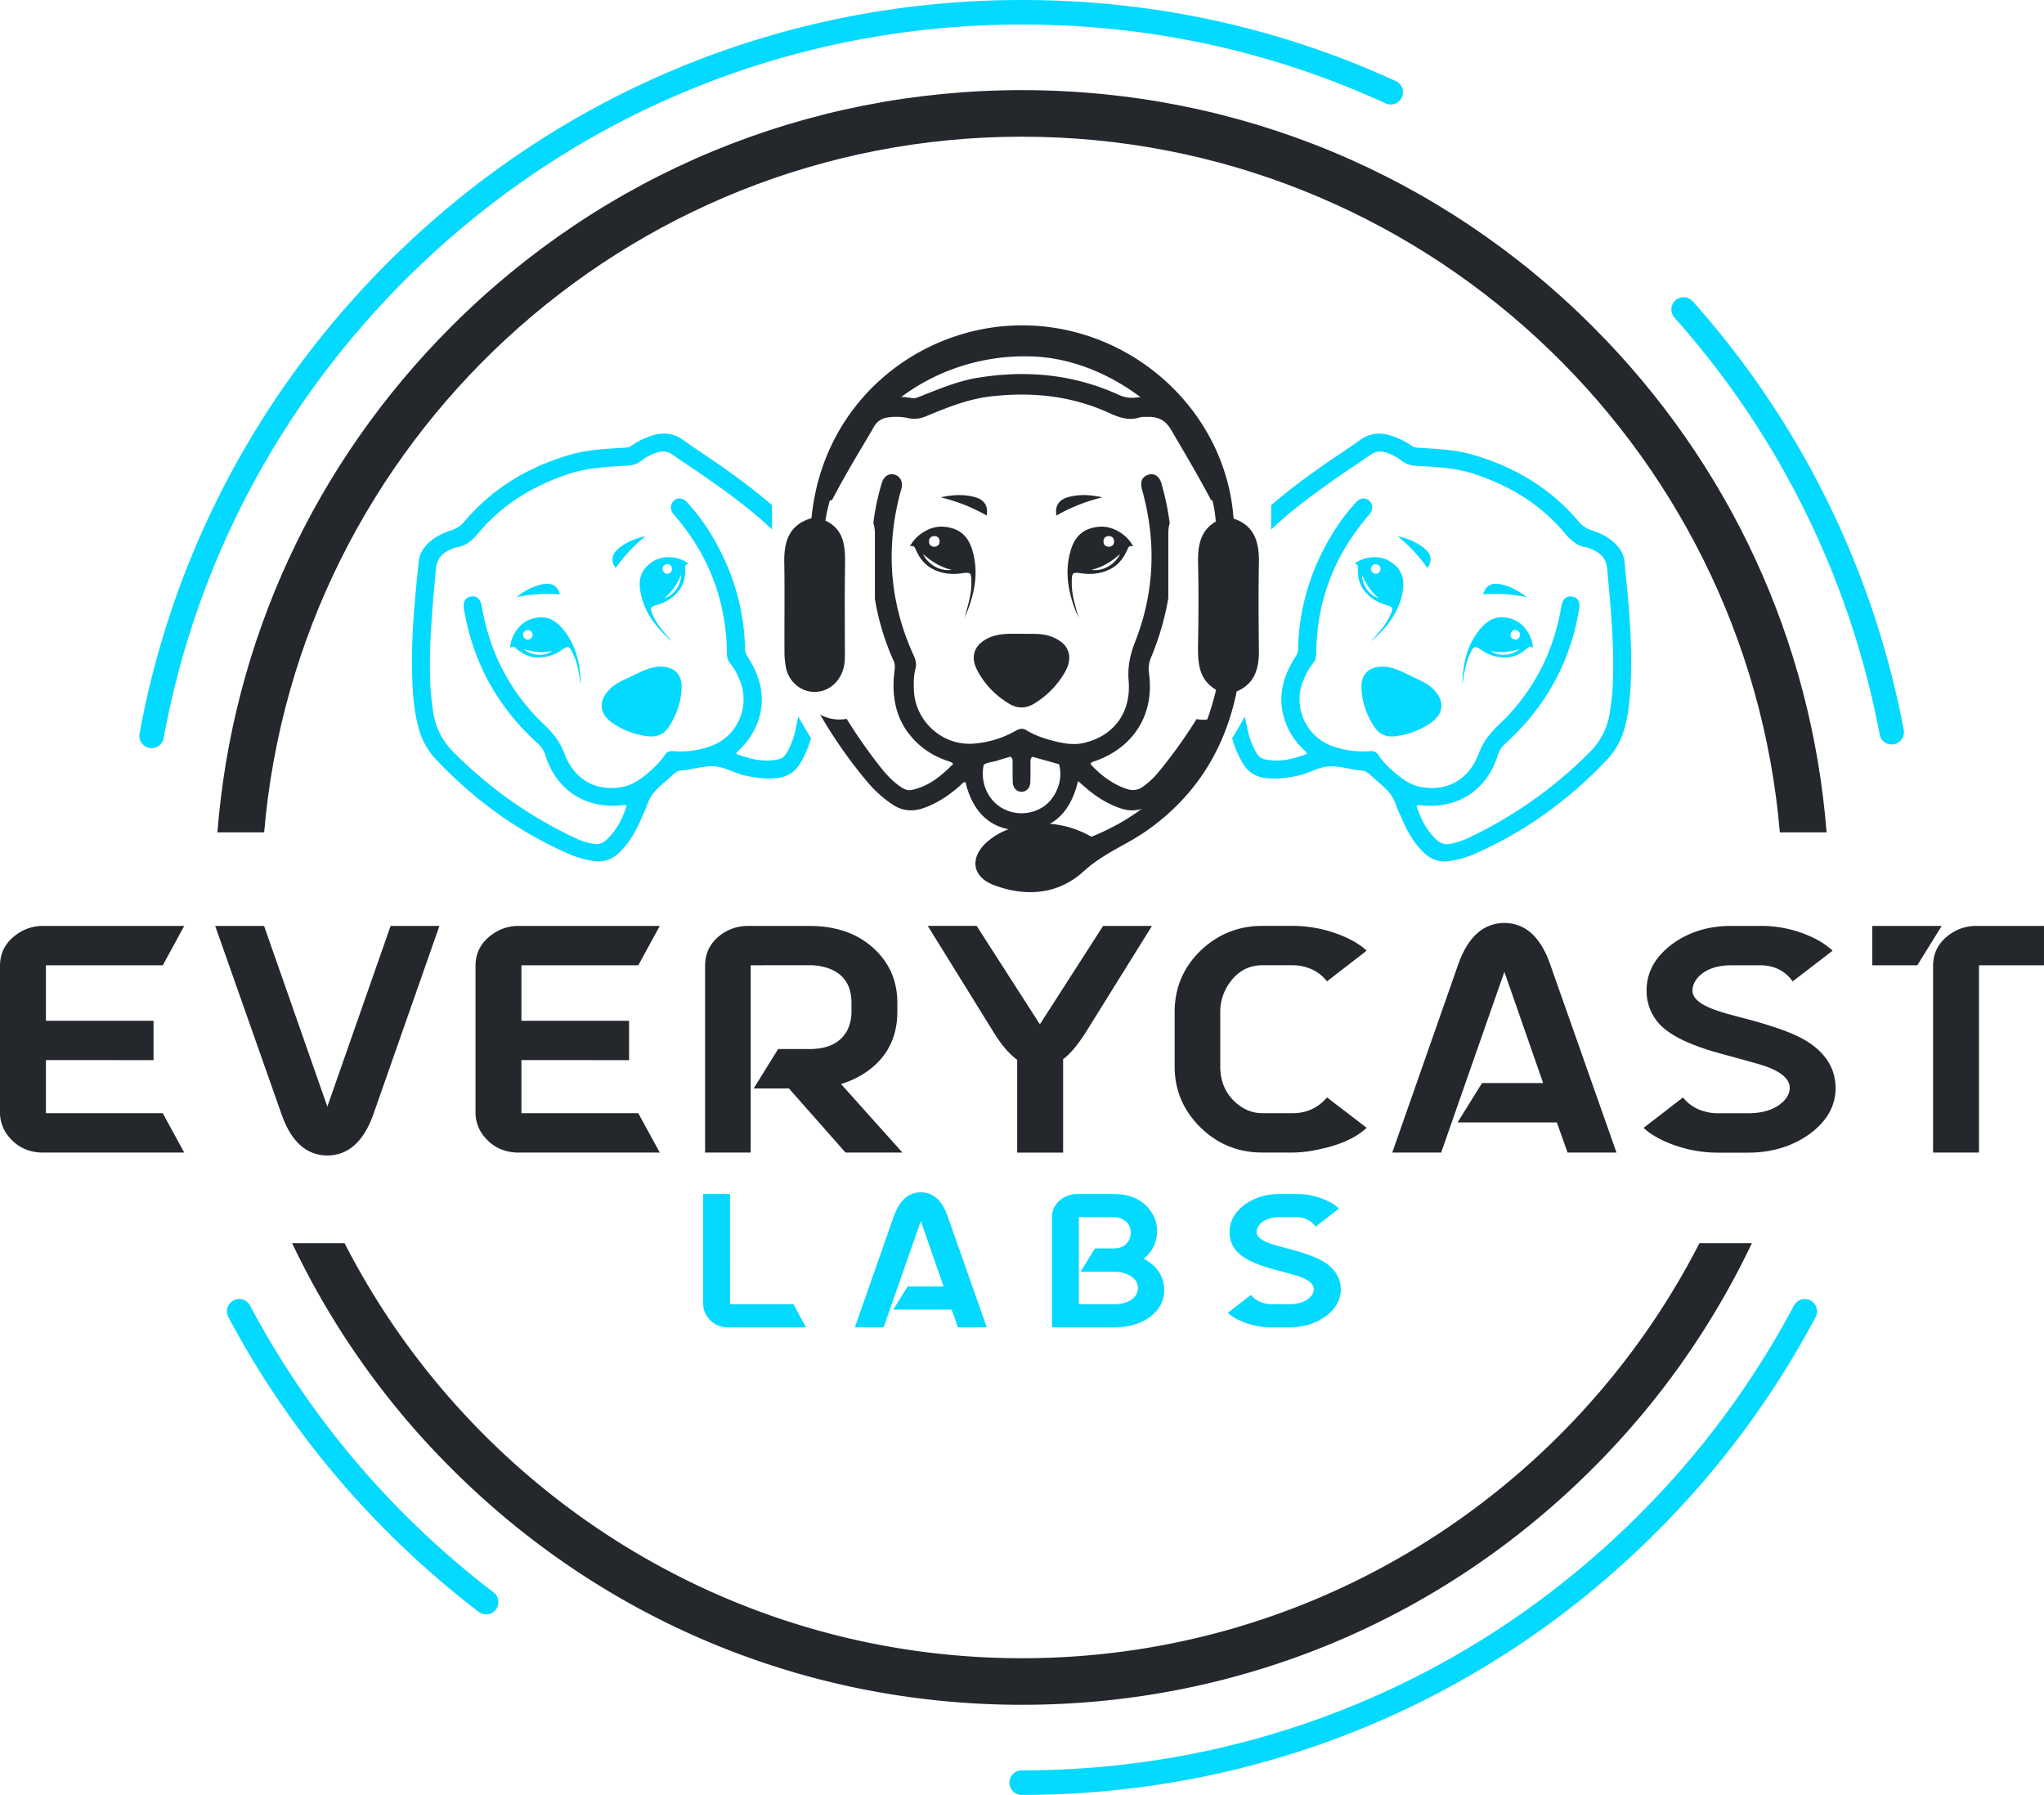 <svg xmlns="http://www.w3.org/2000/svg" viewBox="0 0 2386.25 2095">
  <g>
    <g>
      <g>
        <path d="M1193.13,2095a14.32,14.32,0,1,1,0-28.63c272.15,0,528-106,720.45-298.42a1022.84,1022.84,0,0,0,180.76-244.07,14.31,14.31,0,1,1,25.29,13.41,1051.22,1051.22,0,0,1-185.81,250.9C1736,1986,1472.92,2095,1193.13,2095" style="fill: #04d9ff"/>
        <path d="M2208.42,868.87a14.31,14.31,0,0,1-14.05-11.67,1012.88,1012.88,0,0,0-239.19-486.06,14.31,14.31,0,1,1,21.38-19,1041.35,1041.35,0,0,1,245.94,499.8,14.33,14.33,0,0,1-14.08,17" style="fill: #04d9ff"/>
        <path d="M177,873.21a14.59,14.59,0,0,1-2.61-.25,14.3,14.3,0,0,1-11.49-16.66C201.14,648,301.25,458,452.43,306.81,650.28,109,913.33,0,1193.12,0,1346,0,1493,31.93,1630.12,94.9a14.32,14.32,0,0,1-11.95,26c-133.31-61.24-276.32-92.29-425.05-92.29-272.15,0-528,106-720.45,298.42-147,147.06-244.43,331.86-281.58,534.42A14.33,14.33,0,0,1,177,873.21" style="fill: #04d9ff"/>
        <path d="M567.49,1884.27a14.21,14.21,0,0,1-8.68-2.94,1064.51,1064.51,0,0,1-106.38-93.14,1051.15,1051.15,0,0,1-185.81-250.9,14.31,14.31,0,0,1,25.29-13.41A1022.5,1022.5,0,0,0,472.67,1768a1038.63,1038.63,0,0,0,103.52,90.64,14.31,14.31,0,0,1-8.7,25.68" style="fill: #04d9ff"/>
      </g>
      <g>
        <path d="M1984,1451c-147.19,287.36-446.45,484.48-790.88,484.48S549.43,1738.34,402.24,1451H341a943.09,943.09,0,0,0,185.8,262.85c178,178,414.62,276,666.33,276s488.34-98,666.32-276A943.09,943.09,0,0,0,2045.25,1451Z" style="fill: #24282c"/>
        <path d="M1193.13,159.54c464,0,846.05,357.79,884.72,812h54.59c-17.68-223.06-113-430.38-273-590.34-178-178-414.62-276-666.32-276s-488.35,98-666.33,276c-159.95,160-255.31,367.28-273,590.34H308.4C347.07,517.33,729.09,159.54,1193.13,159.54Z" style="fill: #24282c"/>
      </g>
    </g>
    <g>
      <path d="M53.6,1237.35v62H190l25.07,45.94H50.46q-25.41,0-40.72-19.14A43.77,43.77,0,0,1,0,1298.61V1127.36q0-23.31,20.18-37.24a52,52,0,0,1,30.28-9.4H215.11l-25.07,46H53.6v64.74H179.25v45.94Z" style="fill: #24282c"/>
      <path d="M382.16,1291.65,456,1080.72H513l-77.63,221.37q-17,46.31-53.25,46.65-36.21-.36-52.9-46.65l-78-221.37h57.08Z" style="fill: #24282c"/>
      <path d="M608.74,1237.35v62H745.18l25.07,45.94H605.61q-25.41,0-40.72-19.14a43.72,43.72,0,0,1-9.75-27.5V1127.36q0-23.31,20.19-37.24a52,52,0,0,1,30.28-9.4H770.25l-25.07,46H608.74v64.74H734.39v45.94Z" style="fill: #24282c"/>
      <path d="M876.39,1126.67v218.58H823.14V1127.36q0-23.65,20.19-37.59a52.83,52.83,0,0,1,29.93-9h72q48.38,0,77.62,28.89,24.71,24.72,24.72,60.92v10.08q0,45.26-35.86,70.32a105,105,0,0,1-29.93,14.27l71.7,80H987.08L921,1270.42H879.87l28.54-46h36.9q32.72,0,44.21-22.62a48.41,48.41,0,0,0,4.52-21.24v-10.08q0-31.33-28.2-40.73a64.47,64.47,0,0,0-20.53-3.13Z" style="fill: #24282c"/>
      <path d="M1214,1195.59l73.79-114.87h57.08l-78,125.31q-13.92,21.59-25.75,30.28v109h-53.61V1237q-13.58-9.75-26.8-31l-77.62-125.31h57.08Z" style="fill: #24282c"/>
      <path d="M1424.58,1181.32v63.34q0,27.15,19.49,43.51,13.58,11.14,29.58,11.14h35.51q21.57,0,36.54-14.62a44.31,44.31,0,0,0,3.48-3.83l46.3,35.5q-19.51,18.47-60.22,26.11a136.89,136.89,0,0,1-26.1,2.78h-35.51q-43.15,0-73.44-30.62-28.89-29.25-28.89-70v-63.34q0-42.46,30.63-72.06,30.29-28.53,71.7-28.54h35.51a151.5,151.5,0,0,1,65.43,15q13.23,6.61,20.89,13.92l-46.3,35.85Q1537,1129.8,1515.42,1127q-3.48-.35-6.26-.35h-35.51q-24,0-38.63,21.23a57.08,57.08,0,0,0-10.44,33.42" style="fill: #24282c"/>
      <path d="M1817.53,1310.1H1701.62l28.55-45.94h71.35l-45.25-129.83-73.79,210.93H1625.4L1703,1123.88q17-46.29,53.25-46.64,36.2.36,52.9,46.64l78,221.38h-57.08Z" style="fill: #24282c"/>
      <path d="M1922.28,1156.25q0-32,29.94-54.29,28.88-21.23,68.92-21.24h35.5a139.89,139.89,0,0,1,62.65,15,90.32,90.32,0,0,1,20.19,13.92l-46.64,35.85q-11.49-16-31.33-18.44a34.79,34.79,0,0,0-4.87-.35h-35.5q-26.12,0-39.34,14.62-5.91,7.31-5.92,15,0,13.57,28.9,23.32,9,3.14,30.63,8.71,52.2,13.58,73.09,26.45,34.11,20.88,34.46,55,0,31.68-30.63,54-30.28,21.58-71.71,21.58h-35.5a151.43,151.43,0,0,1-65.43-15q-13.23-6.61-20.89-13.93l46-35.5q12.16,15.32,34.11,18.1c2.31.23,4.41.35,6.26.35h35.5q28.2,0,42.47-15,6.27-6.94,6.27-14.62,0-15.32-28.89-25.41-4.18-1.72-50.47-14.27-53.25-14.26-72.4-34.46a56.24,56.24,0,0,1-15.32-39.33" style="fill: #24282c"/>
      <path d="M2266.86,1080.72l-28.54,46h-52.56v-46Zm43.51,264.53h-53.61V1127.36q0-23.31,20.2-37.24a52,52,0,0,1,30.28-9.4h79v46h-75.88Z" style="fill: #24282c"/>
      <path d="M852.27,1522.27H926.4l14.54,27H850.43q-15.16,0-24-11.47a25.53,25.53,0,0,1-5.53-16V1393.68h31.33Z" style="fill: #04d9ff"/>
      <path d="M1111,1528.62h-68.18l16.79-27h42L1075,1425.21l-43.41,124.09H998l45.66-130.24q10-27.22,31.33-27.43,21.3.19,31.13,27.43L1152,1549.3h-33.57Z" style="fill: #04d9ff"/>
      <path d="M1335.2,1469.23q19.86,10.44,23.35,29.49a38.75,38.75,0,0,1,.61,6.75q0,19.26-16.58,31.54-16.38,12.29-42.59,12.29h-71.88V1421.11q0-13.92,11.88-22.11a31,31,0,0,1,17.61-5.32H1300q28.66,0,42.59,18.83a39.46,39.46,0,0,1,8.19,24.37q0,18.64-14.13,31.12a9.22,9.22,0,0,1-1.44,1.23m-56.92-12.08H1300q13.71,0,18.42-10.65a18.31,18.31,0,0,0,1.64-7.57q0-10.86-9.42-15.77a22.65,22.65,0,0,0-10.64-2.46h-40.55v101.57H1300q19.24,0,26.21-10.85a15.77,15.77,0,0,0,2.25-8q0-9.83-10.85-15.35a39,39,0,0,0-17.61-3.69h-38.5Z" style="fill: #04d9ff"/>
      <path d="M1435.49,1438.11q0-18.84,17.61-31.95,17-12.48,40.54-12.48h20.88a82.17,82.17,0,0,1,36.86,8.8,52.76,52.76,0,0,1,11.88,8.19l-27.44,21.09a25.55,25.55,0,0,0-18.43-10.85,19.69,19.69,0,0,0-2.87-.21h-20.88q-15.36,0-23.14,8.61a13.89,13.89,0,0,0-3.48,8.8q0,8,17,13.72,5.31,1.83,18,5.11,30.72,8,43,15.57,20.07,12.29,20.28,32.35,0,18.65-18,31.74-17.82,12.7-42.18,12.7h-20.89a89,89,0,0,1-38.5-8.81,50.34,50.34,0,0,1-12.29-8.19l27-20.89q7.17,9,20.07,10.65a36.32,36.32,0,0,0,3.68.21h20.89q16.59,0,25-8.81a12.69,12.69,0,0,0,3.68-8.6q0-9-17-14.94-2.46-1-29.69-8.4-31.33-8.4-42.6-20.27a33.15,33.15,0,0,1-9-23.14" style="fill: #04d9ff"/>
    </g>
    <g>
      <g>
        <g>
          <path d="M1340.61,486.6c11.8-.19,20.16,4.13,26.6,15.1,15.93,27.18,32,54.25,46.69,82.1a36.22,36.22,0,0,1,8,2.11,282.8,282.8,0,0,0-4.64-45.79c-11-19.36-22.48-38.46-34-57.54-5-8.3-12.73-13.18-21.79-16.21-11.54-3.87-23.5-3.85-35.21-2.33a36.17,36.17,0,0,1-20.51-3.36c-52.62-23.89-107.55-28.95-164.14-19.78-23.59,3.83-45.45,13.19-67.49,21.86-3.09,1.21-6,2.65-9.57,1.92-9.14-1.86-18.44-1.72-27.65-.92-16.24,1.41-29.32,7.95-37.68,23-10,18-21,35.38-31.13,53.27a290.85,290.85,0,0,0-4.66,45.79,39.42,39.42,0,0,1,7.84-2.05q8.13-15.39,16.73-30.55c10.49-18.58,21.72-36.75,32.37-55.25,3.79-6.57,9.33-9.8,16.56-10.78a64.7,64.7,0,0,1,23.35.85c7.59,1.75,14.25.56,21.33-2.37,24.09-10,48.17-19.79,74.5-22.9,48.13-5.68,94.67-.92,139.07,19.36,11.21,5.12,22.25,9.14,34.79,5.23C1333.29,486.32,1337.05,486.65,1340.61,486.6Z" style="fill: #24282c"/>
          <path d="M1404.9,840.1a45.85,45.85,0,0,1-8-.77,578.82,578.82,0,0,1-44.52,62,95.43,95.43,0,0,1-17.58,16.54A19.75,19.75,0,0,1,1316,921c-17.24-5.51-30.81-16.19-42.85-29,.81-2.83,2.92-2.83,4.61-3.42,46.06-16,70.32-55,63.6-103.08a33.64,33.64,0,0,1,2.58-18.49,318.4,318.4,0,0,0,20-68.79q0-38.07,0-76.14a40.34,40.34,0,0,1,1.63-11.44,318.65,318.65,0,0,0-9.19-44.77,23.72,23.72,0,0,0-2.94-7.17c-3-4.25-7.24-6.18-12.39-4.73s-8.68,5-8.73,10.73a31,31,0,0,0,1.34,8.35c16.47,59.55,14.11,118.35-8.38,175.85-5.88,15-9,28.93-7.66,45.56,3.11,37.57-17.51,64.43-51.91,72.61-11.14,2.64-22.2,1.1-33.07-1.59-12-2.95-23.75-6.57-34.38-13.15-4-2.5-7.92-2-12,.35a117.1,117.1,0,0,1-49.88,15.3c-36.19,2.62-67.85-26-69.45-62.24-.37-8.57-.31-17.14,1.84-25.44,1.43-5.51.19-10.17-2-15.05-28.38-62-33.11-125.88-15.35-191.57.37-1.37.87-2.71,1.16-4.1,1.59-7.61-1.85-13.89-8.55-15.71-6.21-1.69-12.15,2.05-14.43,9.44a270.35,270.35,0,0,0-10,47.2,41.87,41.87,0,0,1,1.06,4.18,45.88,45.88,0,0,1,.75,9.13v75.37a297,297,0,0,0,22,72.58c1.77,4,1.33,7.73.83,11.78-3.9,31.51,2.21,60,25.83,82.94,10.39,10.09,22.68,17.07,36.34,21.72,1.56.53,3.12,1.11,4.64,1.74.41.17.7.61,1.79,1.62-13.88,14-28.53,26.35-48.49,30.43-5.31,1.09-9.74-1.33-13.89-4.26-8.42-5.93-15.45-13.37-21.78-21.37a608.26,608.26,0,0,1-40.25-57.27,51.42,51.42,0,0,1-8.18.66,45.06,45.06,0,0,1-22.78-5.73,549.23,549.23,0,0,0,55.31,78.84,140.29,140.29,0,0,0,28.44,25.69c11.45,7.81,23.39,9.25,36.51,4.77,16.27-5.55,30.06-14.92,42.83-26.1,1.89-1.66,3.25-4.16,6.58-4.44,8.21,34.6,28.9,56.55,65.58,56.54s57.44-21.86,65.82-57.67c2.82,2.46,4.59,4,6.34,5.53,12.72,11.24,26.55,20.58,42.81,26.14,13.11,4.48,25.08,3.06,36.51-4.77a128.74,128.74,0,0,0,24.58-21.5,521.15,521.15,0,0,0,59-82.78,38.4,38.4,0,0,1-11,4.38A53.35,53.35,0,0,1,1404.9,840.1ZM1219.49,940.57a46,46,0,0,1-50.92,1.89c-16.2-10.24-24.37-30.29-20.08-49.85,4.64-3.15,10.57-3.06,15.89-4.82,5.14-1.7,10.36-3.17,15.22-4.64,3.21,2.09,2.47,4.93,2.52,7.41.15,7.59-.09,15.19.25,22.76.28,6.42,4.54,10.72,10,10.86,5.7.14,10.18-4.34,10.47-11.12.31-7.33.08-14.69.21-22,0-2.51-.65-5.28,2.11-7.79l31.14,8.68C1241.39,908.85,1234,929.81,1219.49,940.57Z" style="fill: #24282c"/>
          <path d="M1178,821.33c9.9,6,19.65,5.79,29.51-.17a102.51,102.51,0,0,0,34.77-35c12-19.68,5.78-35.94-16-43.5-11.1-3.84-22.5-2.54-31.34-2.88-15.72,0-29-1-41.53,5.16-15.71,7.68-20.86,21-12.94,36.53C1149,798.34,1161.81,811.5,1178,821.33Z" style="fill: #24282c"/>
          <path d="M1135,641.63c-5.29-17.38-16.5-25.77-34.21-26.91-14.44-.93-31.48,9-38.55,23.09,5-1.91,5.89,1.55,7.24,4.58,4.35,9.81,10.83,17.73,20.7,22.43,10.14,4.82,20.82,6,31.88,4.43,11.41-1.66,11.77-1.24,12,10.62.24,14.39-4.42,27.72-8,41.41C1137.21,695.79,1143.47,669.44,1135,641.63Zm-44-15.89c3.74.06,5.91,2.5,5.9,6.26s-2.27,5.8-6,6.22c-3.79-.28-6.26-2.23-6.38-6C1084.42,628.17,1086.91,625.67,1091,625.74Zm-13.48,20.92c10.23,8.89,20,15.17,33.41,18.51C1097.68,667.11,1083.79,659.31,1077.51,646.66Z" style="fill: #24282c"/>
          <path d="M1138.21,580.26c-13.26-3.7-26.65-2.69-40,.22a204.72,204.72,0,0,1,53.66,21.22C1153.94,590.86,1149.27,583.34,1138.21,580.26Z" style="fill: #24282c"/>
          <path d="M1263.14,669.25c11.06,1.6,21.75.39,31.88-4.43,9.87-4.7,16.35-12.62,20.71-22.44,1.34-3,2.28-6.48,7.24-4.57-7.08-14-24.12-24-38.56-23.09-17.7,1.14-28.92,9.53-34.21,26.91-8.48,27.81-2.22,54.16,9,79.65-3.62-13.69-8.29-27-8-41.41C1251.37,668,1251.73,667.6,1263.14,669.25Zm31.06-43.51c4.08-.06,6.57,2.43,6.44,6.52-.11,3.73-2.59,5.68-6.37,6-3.69-.42-6-2.41-6-6.22S1290.46,625.81,1294.2,625.74Zm13.48,20.91c-6.28,12.66-20.17,20.45-33.41,18.52C1287.68,661.84,1297.46,655.54,1307.68,646.65Z" style="fill: #24282c"/>
          <path d="M1247,580.26c-11.06,3.08-15.73,10.6-13.63,21.44A204.86,204.86,0,0,1,1287,580.48C1273.63,577.57,1260.24,576.56,1247,580.26Z" style="fill: #24282c"/>
        </g>
        <path d="M1274.09,976.69c78-31.52,126.11-88,145.6-171.59-21.28-12.45-21.34-33.15-21-54.49.55-31.13.69-62.29,0-93.42-.49-20,2.51-37.74,20.64-48.45-6.72-95.51-109.24-188-212.13-192.6-119.47-5.31-224.65,76.48-243.6,191.48,24.35,11.5,23.19,34.56,22.88,57.7-.45,33-.16,66.06-.09,99.09,0,7.15-.55,14.11-3.4,20.77-6.32,14.79-19.31,23.29-34.35,22.35-14.26-.89-27.31-11.9-30.82-27a96.23,96.23,0,0,1-2-21.05c-.2-34.44.37-68.9-.24-103.33-.43-24.54,6.08-44,31.75-51.3,13.5-137.61,126.22-223.52,242.58-225.07C1319.16,378,1430.94,478,1440.14,605.31c24.4,8.08,30,27.58,29.56,51.25-.58,34-.4,68,0,101.92.22,21.3-4.48,39.54-25.92,48.52-13.64,66.93-47,120.54-101.8,160.28a274,274,0,0,1-27.57,17.22c-17.33,9.64-34.06,18.6-49.49,32.68-29.63,27-67.53,30-104.9,15.78-25.76-9.79-28.13-32.68-7.06-50.81C1182.64,956.59,1235.21,953.72,1274.09,976.69Z" style="fill: #24282c"/>
      </g>
      <g>
        <path d="M932,836.33q-1.59,7.88-3.39,15.73a94.23,94.23,0,0,1-9.35,25.3c-2.22,3.9-4.84,7.51-9.49,8.64-17.5,4.28-33.85,0-50.25-6a9.34,9.34,0,0,1,.82-2q1.47-1.62,3.05-3.14a84.39,84.39,0,0,0,20.85-31.08c10.23-27.26,4.36-52.33-10.65-76-1.93-3-3.7-5.89-3.78-9.73-1-49.18-15.09-94.5-40.81-136.27a236.91,236.91,0,0,0-26.88-35.54c-4.62-5.06-10.78-5.8-15.1-2.11-4.67,4-5.05,10.3-.91,15.79.76,1,1.67,1.88,2.48,2.84,39,45.8,59.32,98.67,60,158.92,0,4.75.82,8.94,4,12.8,4.86,5.82,8.14,12.65,11.07,19.64,12.39,29.55-2.1,64.4-32,76a103.55,103.55,0,0,1-45.64,6.6c-4.17-.32-7.47.74-9.75,4.25-6,9.27-14.06,16.6-22.51,23.49-7.68,6.25-15.94,11.66-25.84,13.75-30.59,6.45-57.21-7.25-68.9-38.46-5.17-13.81-13-23.74-23.31-33.52C596,808.68,572,762.57,562.64,708.76a27.13,27.13,0,0,0-2.07-7.19c-2.2-4.56-6.24-6.09-11-5.28s-7.37,3.94-8.13,8.45a21.42,21.42,0,0,0,.36,6.85c10.44,62,39.38,113.92,85.91,156.07a29.69,29.69,0,0,1,9,13.8c12.77,41,46.88,63,89.74,58.4,1.57-.17,3.26-1,5,1-4.81,14.75-11.63,28.4-23.33,39.31a17.41,17.41,0,0,1-16.19,4.63,84.71,84.71,0,0,1-20.3-6.58,498.29,498.29,0,0,1-143-101.16,81.33,81.33,0,0,1-22.85-45.92A299.26,299.26,0,0,1,502.36,798c-1.9-44.76,2.55-89.2,6.54-133.69,1-11.2,6.05-17.8,15.56-22.11,2.86-1.29,5.74-3,8.77-3.4,11.51-1.61,18.81-9,25.84-17.3,27.83-33,63.24-54.34,103.86-68,22.22-7.45,45.18-8.68,68.2-9.81,6.76-.33,12.53-1.89,17.94-6.15a56.86,56.86,0,0,1,18.35-9.5c6.15-1.94,11.79-1.46,17.3,2.37,15.5,10.77,31.33,21,46.73,31.95,24.38,17.25,48.24,35.1,69.87,55.68q0-8-.11-16.09-.06-6.21-.1-12.43c-18.25-15.92-37.74-30.36-57.55-44.41-15.21-10.79-31-20.76-46.16-31.64-12.36-8.88-25.29-9.17-38.81-4.17-7.66,2.84-15.14,6.23-21.75,11.18-2.56,1.91-5.44,1.88-8.37,2.07-20.9,1.39-41.9,2.15-62.2,8-48.7,14-90.7,38.81-123.75,77.77a32,32,0,0,1-15.12,10.42c-9.93,3.2-19.51,7.71-27.27,15.15-6.1,5.84-10.43,12.66-11.3,21.18-4.31,42.35-8.6,84.7-7.78,127.35.44,22.63,1.61,45.22,7.62,67.27a84.78,84.78,0,0,0,20.13,36.5c44.52,47.27,96.1,84.67,155.7,110.73a114.19,114.19,0,0,0,27.77,7.91c12.1,1.94,22.19-1.44,31-10,10.9-10.58,18.42-23.26,24.35-37,.81-1.9,1.65-3.78,3-6.81,4.11-7.66,5.88-17,11.19-24,6.08-8,15.25-14.75,22.57-21.68a24.22,24.22,0,0,1,6.76-5c3.7-1.58,7.83-1.18,11.72-1.88,10-1.79,20.75-4.59,30.95-4,12.43.7,22.79,7.66,34.57,10.42,12.76,3,25.63,4.73,38.73,3.25,12.17-1.37,21.18-7,27.38-17.59a124.07,124.07,0,0,0,12.33-28.9Q939.05,849.15,932,836.33Z" style="fill: #04d9ff"/>
        <path d="M716.12,844.59a90.71,90.71,0,0,0,41,14.84c10.13,1,18-2.47,23.65-11,9.24-14,14.51-29.32,15-46,.46-15.4-8.68-24.09-24.13-24.31-12.31-.18-22.59,5.62-35.15,11.56-6.94,3.6-16.54,6.86-24,14.12C697.93,818.05,699.08,833.39,716.12,844.59Z" style="fill: #04d9ff"/>
        <path d="M804.06,658c-11-8.57-28.35-10.1-39.54-3.91-13.72,7.59-19.52,18.52-17.19,34.42C751.05,714,766,732.67,784.6,748.8c-8.06-9.57-16.82-18.46-22.06-30.06-4.32-9.56-4.18-10,5.56-13a48,48,0,0,0,23.81-15.57c6.12-7.48,8.31-16.26,8.09-25.75C799.93,661.48,799.37,658.36,804.06,658Zm-29.9,8.43c-1.43-3-.62-5.77,2.35-7.23,3.23-1.59,6.17-.54,7.61,2.78,1.31,3,.07,5.52-2.85,7.17C778.17,670.24,775.6,669.51,774.16,666.46Zm1.3,31.82c9.46-7.74,14.9-16.45,19.71-27.42C794.94,683.35,786.77,694.82,775.46,698.28Z" style="fill: #04d9ff"/>
        <path d="M753.68,625.76c-11.79,2.73-22.88,7-32.08,14.93-7.69,6.65-8.57,14.41-2.8,22.29A180.49,180.49,0,0,1,753.68,625.76Z" style="fill: #04d9ff"/>
        <path d="M603.14,757.35c7.19,6.2,15.36,10.09,25,10.12A48,48,0,0,0,655.31,759c8.5-5.63,9-5.43,13.58,4,5.63,11.42,6.93,23.83,9.19,36.14-.63-24.61-5.57-48-22.84-67.07-10.8-11.9-22.92-14.37-37.51-8.6-11.89,4.71-21.75,19.11-22.1,33C598.87,753,600.92,755.44,603.14,757.35Zm41.74,2.57c-9.86,6.55-23.9,5.56-33.69-2.19C622.71,761,632.9,762.32,644.88,759.92Zm-30.81-24c3-1.37,5.67-.24,7.08,2.77s.37,5.5-2.42,7.22c-3.13,1.21-5.85.59-7.35-2.35C609.73,740.35,610.78,737.41,614.07,735.93Z" style="fill: #04d9ff"/>
        <path d="M653.63,693.74c-2.41-9.46-9-13.7-19-12-12,2-22.32,7.9-31.92,15.28A181,181,0,0,1,653.63,693.74Z" style="fill: #04d9ff"/>
      </g>
      <g>
        <path d="M1453.23,836.33q1.59,7.88,3.39,15.73a94.23,94.23,0,0,0,9.35,25.3c2.22,3.9,4.84,7.51,9.49,8.64,17.5,4.28,33.86,0,50.25-6a10.23,10.23,0,0,0-.81-2c-1-1.08-2-2.13-3.06-3.14A84.39,84.39,0,0,1,1501,843.79c-10.23-27.26-4.36-52.33,10.65-76,1.93-3,3.71-5.89,3.79-9.73,1-49.18,15.08-94.5,40.8-136.27a237.58,237.58,0,0,1,26.88-35.54c4.62-5.06,10.78-5.8,15.1-2.11,4.68,4,5,10.3.91,15.79-.76,1-1.67,1.88-2.48,2.84-39,45.8-59.32,98.67-60,158.92,0,4.75-.82,8.94-4,12.8-4.86,5.82-8.14,12.65-11.07,19.64-12.39,29.55,2.1,64.4,32,76a103.55,103.55,0,0,0,45.64,6.6c4.17-.32,7.48.74,9.75,4.25,6,9.27,14.06,16.6,22.52,23.49,7.67,6.25,15.93,11.66,25.84,13.75,30.58,6.45,57.2-7.25,68.89-38.46,5.17-13.81,13-23.74,23.32-33.52,39.68-37.48,63.76-83.59,73.07-137.4a27.13,27.13,0,0,1,2.07-7.19c2.21-4.56,6.24-6.09,11-5.28s7.37,3.94,8.13,8.45a21.14,21.14,0,0,1-.36,6.85c-10.43,62-39.38,113.92-85.91,156.07a29.69,29.69,0,0,0-9,13.8c-12.77,41-46.88,63-89.74,58.4-1.57-.17-3.25-1-5,1,4.8,14.75,11.62,28.4,23.32,39.31a17.42,17.42,0,0,0,16.19,4.63,84.42,84.42,0,0,0,20.3-6.58,498.29,498.29,0,0,0,143-101.16,81.27,81.27,0,0,0,22.85-45.92,299.26,299.26,0,0,0,3.42-33.12c1.91-44.76-2.55-89.2-6.53-133.69-1-11.2-6.06-17.8-15.57-22.11-2.86-1.29-5.74-3-8.77-3.4-11.5-1.61-18.81-9-25.83-17.3-27.84-33-63.25-54.34-103.87-68-22.22-7.45-45.18-8.68-68.2-9.81-6.76-.33-12.53-1.89-17.94-6.15a56.91,56.91,0,0,0-18.34-9.5c-6.16-1.94-11.8-1.46-17.31,2.37-15.5,10.77-31.33,21-46.73,31.95-24.37,17.25-48.24,35.1-69.87,55.68,0-5.36.06-10.73.12-16.09,0-4.14.06-8.29.09-12.43,18.25-15.92,37.74-30.36,57.55-44.41,15.21-10.79,31-20.76,46.16-31.64,12.37-8.88,25.29-9.17,38.81-4.17,7.66,2.84,15.14,6.23,21.75,11.18,2.56,1.91,5.44,1.88,8.37,2.07,20.9,1.39,41.9,2.15,62.2,8,48.7,14,90.7,38.81,123.76,77.77a32,32,0,0,0,15.11,10.42c9.94,3.2,19.51,7.71,27.28,15.15,6.09,5.84,10.42,12.66,11.29,21.18,4.32,42.35,8.6,84.7,7.78,127.35-.43,22.63-1.61,45.22-7.61,67.27a84.8,84.8,0,0,1-20.14,36.5c-44.52,47.27-96.1,84.67-155.7,110.73a114.06,114.06,0,0,1-27.77,7.91c-12.09,1.94-22.19-1.44-31-10-10.9-10.58-18.43-23.26-24.35-37-.82-1.9-1.66-3.78-3-6.81-4.11-7.66-5.88-17-11.19-24-6.08-8-15.25-14.75-22.57-21.68a24.22,24.22,0,0,0-6.76-5c-3.69-1.58-7.82-1.18-11.71-1.88-10-1.79-20.76-4.59-30.95-4-12.44.7-22.8,7.66-34.57,10.42-12.77,3-25.63,4.73-38.74,3.25-12.17-1.37-21.18-7-27.38-17.59a124.07,124.07,0,0,1-12.33-28.9Q1446.14,849.15,1453.23,836.33Z" style="fill: #04d9ff"/>
        <path d="M1669.07,844.59a90.71,90.71,0,0,1-41,14.84c-10.13,1-18-2.47-23.65-11-9.24-14-14.5-29.32-15-46-.47-15.4,8.67-24.09,24.13-24.31,12.3-.18,22.58,5.62,35.14,11.56,6.94,3.6,16.54,6.86,24,14.12C1687.26,818.05,1686.11,833.39,1669.07,844.59Z" style="fill: #04d9ff"/>
        <path d="M1585.2,664.41c-.23,9.49,2,18.27,8.08,25.75a48.09,48.09,0,0,0,23.81,15.57c9.75,3,9.88,3.45,5.56,13-5.24,11.6-14,20.49-22.06,30.06,18.61-16.13,33.55-34.83,37.27-60.26,2.33-15.9-3.47-26.83-17.19-34.42-11.19-6.19-28.58-4.66-39.53,3.91C1585.82,658.36,1585.27,661.48,1585.2,664.41Zm18.73,4.77c-2.93-1.65-4.17-4.14-2.86-7.17,1.44-3.32,4.38-4.37,7.61-2.78,3,1.46,3.78,4.23,2.36,7.23S1607,670.24,1603.93,669.18ZM1590,670.86c4.81,11,10.26,19.68,19.72,27.42C1598.42,694.82,1590.26,683.35,1590,670.86Z" style="fill: #04d9ff"/>
        <path d="M1631.51,625.76c11.8,2.73,22.88,7,32.08,14.93,7.69,6.65,8.58,14.41,2.8,22.29A180.49,180.49,0,0,0,1631.51,625.76Z" style="fill: #04d9ff"/>
        <path d="M1789.56,756.43c-.35-13.9-10.21-28.3-22.1-33-14.59-5.77-26.71-3.3-37.51,8.6-17.27,19-22.21,42.46-22.84,67.07,2.27-12.31,3.57-24.72,9.19-36.14,4.63-9.4,5.08-9.6,13.58-4a48,48,0,0,0,27.15,8.49c9.67,0,17.83-3.92,25-10.12C1784.27,755.44,1786.32,753,1789.56,756.43Zm-15.56,1.3c-9.79,7.75-23.83,8.74-33.69,2.19C1752.29,762.32,1762.48,761,1774,757.73Zm-.19-14.16c-1.5,2.94-4.21,3.56-7.35,2.35-2.78-1.72-3.85-4.17-2.42-7.22s4.08-4.14,7.09-2.77C1774.41,737.41,1775.46,740.35,1773.81,743.57Z" style="fill: #04d9ff"/>
        <path d="M1731.56,693.74c2.41-9.46,9-13.7,19-12,12,2,22.31,7.9,31.92,15.28A181.07,181.07,0,0,0,1731.56,693.74Z" style="fill: #04d9ff"/>
      </g>
    </g>
  </g>
</svg>
